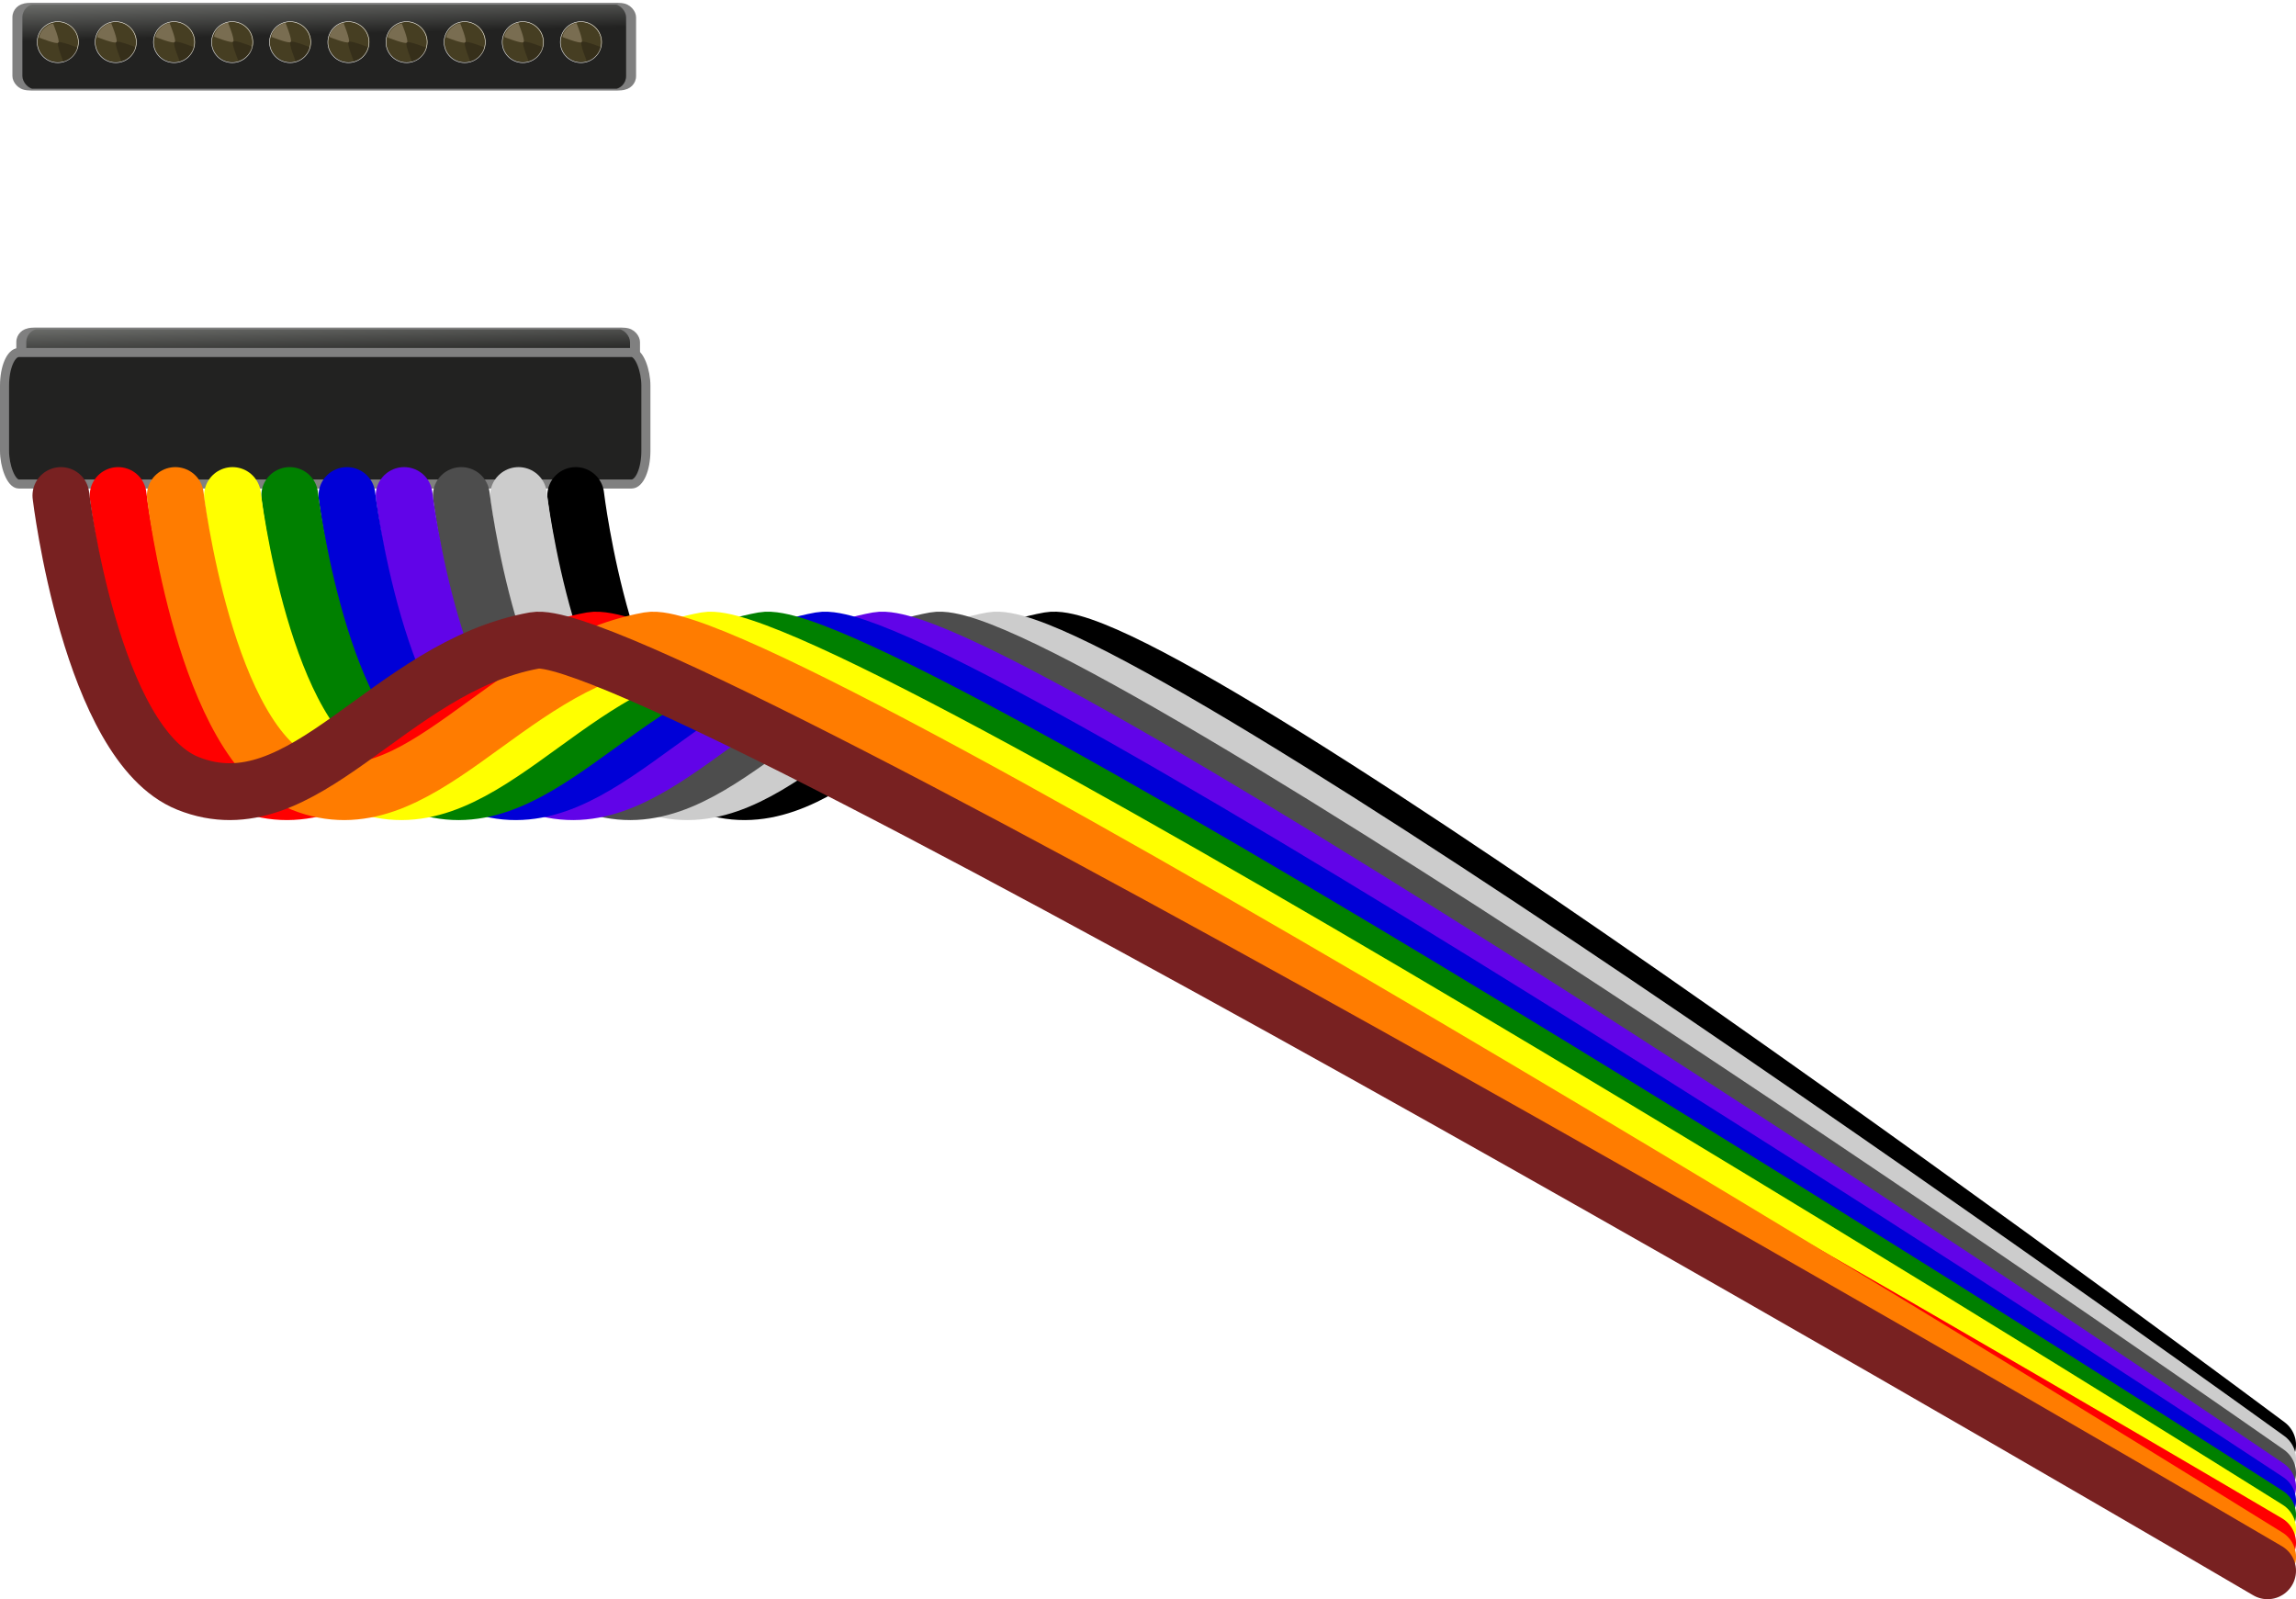 <?xml version="1.0" encoding="UTF-8" standalone="no"?>
<!-- Created with Inkscape (http://www.inkscape.org/) -->

<svg
   xmlns:osb="http://www.openswatchbook.org/uri/2009/osb"
   xmlns:dc="http://purl.org/dc/elements/1.1/"
   xmlns:cc="http://creativecommons.org/ns#"
   xmlns:rdf="http://www.w3.org/1999/02/22-rdf-syntax-ns#"
   xmlns:svg="http://www.w3.org/2000/svg"
   xmlns="http://www.w3.org/2000/svg"
   xmlns:xlink="http://www.w3.org/1999/xlink"
   xmlns:sodipodi="http://sodipodi.sourceforge.net/DTD/sodipodi-0.dtd"
   xmlns:inkscape="http://www.inkscape.org/namespaces/inkscape"
   width="169.055"
   height="117.743"
   id="svg150481"
   version="1.1"
   inkscape:version="0.48.5 r10040"
   sodipodi:docname="pins_and_ribbon.svg">
  <defs
     id="defs150483">
    <inkscape:perspective
       sodipodi:type="inkscape:persp3d"
       inkscape:vp_x="0 : 240 : 1"
       inkscape:vp_y="0 : 1000 : 0"
       inkscape:vp_z="640 : 240 : 1"
       inkscape:persp3d-origin="320 : 160 : 1"
       id="perspective152905" />
    <linearGradient
       id="linearGradient152895"
       osb:paint="solid">
      <stop
         style="stop-color:#ff0000;stop-opacity:1;"
         offset="0"
         id="stop152897" />
    </linearGradient>
    <linearGradient
       id="9-6-7-3">
      <stop
         id="N-0-1-4"
         stop-color="#939491" />
      <stop
         id="O-7-3-5"
         offset="1"
         stop-color="#cdd0cb" />
    </linearGradient>
    <filter
       id="filter3820-3"
       color-interpolation-filters="sRGB">
      <feGaussianBlur
         id="feGaussianBlur3822-1"
         stdDeviation="1.073" />
    </filter>
    <filter
       id="filter3968-4"
       color-interpolation-filters="sRGB">
      <feGaussianBlur
         id="feGaussianBlur3970-5"
         stdDeviation="0.246" />
    </filter>
    <filter
       id="filter4617"
       color-interpolation-filters="sRGB">
      <feGaussianBlur
         id="feGaussianBlur4619"
         stdDeviation="0.232" />
    </filter>
    <filter
       id="filter150351"
       color-interpolation-filters="sRGB">
      <feGaussianBlur
         id="feGaussianBlur150353"
         stdDeviation="0.232" />
    </filter>
    <filter
       id="filter3968-7-6"
       color-interpolation-filters="sRGB">
      <feGaussianBlur
         id="feGaussianBlur3970-0-1"
         stdDeviation="0.246" />
    </filter>
    <filter
       id="filter4617-8"
       color-interpolation-filters="sRGB">
      <feGaussianBlur
         id="feGaussianBlur4619-2"
         stdDeviation="0.232" />
    </filter>
    <filter
       id="filter150359"
       color-interpolation-filters="sRGB">
      <feGaussianBlur
         id="feGaussianBlur150361"
         stdDeviation="0.232" />
    </filter>
    <filter
       id="filter150363"
       color-interpolation-filters="sRGB">
      <feGaussianBlur
         id="feGaussianBlur150365"
         stdDeviation="0.246" />
    </filter>
    <filter
       id="filter4617-0"
       color-interpolation-filters="sRGB">
      <feGaussianBlur
         id="feGaussianBlur4619-5"
         stdDeviation="0.232" />
    </filter>
    <filter
       id="filter150369"
       color-interpolation-filters="sRGB">
      <feGaussianBlur
         id="feGaussianBlur150371"
         stdDeviation="0.232" />
    </filter>
    <filter
       id="filter150373"
       color-interpolation-filters="sRGB">
      <feGaussianBlur
         id="feGaussianBlur150375"
         stdDeviation="0.246" />
    </filter>
    <filter
       id="filter4617-50"
       color-interpolation-filters="sRGB">
      <feGaussianBlur
         id="feGaussianBlur4619-54"
         stdDeviation="0.232" />
    </filter>
    <filter
       id="filter150379"
       color-interpolation-filters="sRGB">
      <feGaussianBlur
         id="feGaussianBlur150381"
         stdDeviation="0.232" />
    </filter>
    <filter
       id="filter150383"
       color-interpolation-filters="sRGB">
      <feGaussianBlur
         id="feGaussianBlur150385"
         stdDeviation="0.246" />
    </filter>
    <filter
       id="filter4617-05"
       color-interpolation-filters="sRGB">
      <feGaussianBlur
         id="feGaussianBlur4619-06"
         stdDeviation="0.232" />
    </filter>
    <filter
       id="filter150389"
       color-interpolation-filters="sRGB">
      <feGaussianBlur
         id="feGaussianBlur150391"
         stdDeviation="0.232" />
    </filter>
    <filter
       id="filter150393"
       color-interpolation-filters="sRGB">
      <feGaussianBlur
         id="feGaussianBlur150395"
         stdDeviation="0.246" />
    </filter>
    <filter
       id="filter4617-5"
       color-interpolation-filters="sRGB">
      <feGaussianBlur
         id="feGaussianBlur4619-25"
         stdDeviation="0.232" />
    </filter>
    <filter
       id="filter150399"
       color-interpolation-filters="sRGB">
      <feGaussianBlur
         id="feGaussianBlur150401"
         stdDeviation="0.232" />
    </filter>
    <filter
       id="filter150403"
       color-interpolation-filters="sRGB">
      <feGaussianBlur
         id="feGaussianBlur150405"
         stdDeviation="0.246" />
    </filter>
    <filter
       id="filter4617-3"
       color-interpolation-filters="sRGB">
      <feGaussianBlur
         id="feGaussianBlur4619-0"
         stdDeviation="0.232" />
    </filter>
    <filter
       id="filter150409"
       color-interpolation-filters="sRGB">
      <feGaussianBlur
         id="feGaussianBlur150411"
         stdDeviation="0.232" />
    </filter>
    <filter
       id="filter150413"
       color-interpolation-filters="sRGB">
      <feGaussianBlur
         id="feGaussianBlur150415"
         stdDeviation="0.246" />
    </filter>
    <filter
       id="filter4617-7"
       color-interpolation-filters="sRGB">
      <feGaussianBlur
         id="feGaussianBlur4619-4"
         stdDeviation="0.232" />
    </filter>
    <filter
       id="filter150419"
       color-interpolation-filters="sRGB">
      <feGaussianBlur
         id="feGaussianBlur150421"
         stdDeviation="0.232" />
    </filter>
    <filter
       id="filter150423"
       color-interpolation-filters="sRGB">
      <feGaussianBlur
         id="feGaussianBlur150425"
         stdDeviation="0.246" />
    </filter>
    <filter
       id="filter4617-54"
       color-interpolation-filters="sRGB">
      <feGaussianBlur
         id="feGaussianBlur4619-9"
         stdDeviation="0.232" />
    </filter>
    <filter
       id="filter150429"
       color-interpolation-filters="sRGB">
      <feGaussianBlur
         id="feGaussianBlur150431"
         stdDeviation="0.232" />
    </filter>
    <linearGradient
       id="9-6-7-3-6">
      <stop
         id="N-0-1-4-7"
         stop-color="#939491" />
      <stop
         id="O-7-3-5-6"
         offset="1"
         stop-color="#cdd0cb" />
    </linearGradient>
    <filter
       id="filter3820-3-3"
       color-interpolation-filters="sRGB">
      <feGaussianBlur
         id="feGaussianBlur3822-1-6"
         stdDeviation="1.073" />
    </filter>
    <linearGradient
       y2="764.832"
       x2="615.987"
       y1="811.23"
       x1="624.554"
       gradientUnits="userSpaceOnUse"
       id="linearGradient150774"
       xlink:href="#9-6-7-3-6"
       inkscape:collect="always" />
    <linearGradient
       inkscape:collect="always"
       xlink:href="#9-6-7-3-0"
       id="linearGradient150863-0"
       gradientUnits="userSpaceOnUse"
       x1="624.554"
       y1="811.23"
       x2="615.987"
       y2="764.832" />
    <linearGradient
       id="9-6-7-3-0">
      <stop
         id="N-0-1-4-3"
         stop-color="#939491" />
      <stop
         id="O-7-3-5-2"
         offset="1"
         stop-color="#cdd0cb" />
    </linearGradient>
    <filter
       id="filter3820-3-5"
       color-interpolation-filters="sRGB">
      <feGaussianBlur
         id="feGaussianBlur3822-1-3"
         stdDeviation="1.073" />
    </filter>
    <linearGradient
       inkscape:collect="always"
       xlink:href="#9-6-7-3-2"
       id="linearGradient150863-4"
       gradientUnits="userSpaceOnUse"
       x1="241.564"
       y1="87.312"
       x2="234.196"
       y2="30.957" />
    <linearGradient
       id="9-6-7-3-2">
      <stop
         id="N-0-1-4-73"
         stop-color="#939491"
         offset="0"
         style="stop-color:#222221;stop-opacity:1;" />
      <stop
         id="O-7-3-5-9"
         offset="1"
         stop-color="#cdd0cb" />
    </linearGradient>
    <filter
       id="filter3820-3-9"
       color-interpolation-filters="sRGB">
      <feGaussianBlur
         id="feGaussianBlur3822-1-9"
         stdDeviation="1.073" />
    </filter>
    <linearGradient
       y2="764.832"
       x2="615.987"
       y1="811.23"
       x1="624.554"
       gradientUnits="userSpaceOnUse"
       id="linearGradient152986"
       xlink:href="#9-6-7-3-2"
       inkscape:collect="always" />
    <filter
       id="filter3968-4-9"
       color-interpolation-filters="sRGB">
      <feGaussianBlur
         id="feGaussianBlur3970-5-3"
         stdDeviation="0.246" />
    </filter>
    <filter
       id="filter4617-54-1"
       color-interpolation-filters="sRGB">
      <feGaussianBlur
         id="feGaussianBlur4619-9-2"
         stdDeviation="0.232" />
    </filter>
    <filter
       id="filter153067"
       color-interpolation-filters="sRGB">
      <feGaussianBlur
         id="feGaussianBlur153069"
         stdDeviation="0.232" />
    </filter>
    <filter
       inkscape:collect="always"
       id="filter153155"
       color-interpolation-filters="sRGB">
      <feGaussianBlur
         inkscape:collect="always"
         stdDeviation="0.491"
         id="feGaussianBlur153157" />
    </filter>
    <linearGradient
       inkscape:collect="always"
       xlink:href="#9-6-7-3-2-7"
       id="linearGradient150863-4-9"
       gradientUnits="userSpaceOnUse"
       x1="241.564"
       y1="87.312"
       x2="234.196"
       y2="30.957" />
    <linearGradient
       id="9-6-7-3-2-7">
      <stop
         id="N-0-1-4-73-0"
         stop-color="#939491"
         offset="0"
         style="stop-color:#222221;stop-opacity:1;" />
      <stop
         id="O-7-3-5-9-2"
         offset="1"
         stop-color="#cdd0cb" />
    </linearGradient>
    <filter
       color-interpolation-filters="sRGB"
       inkscape:collect="always"
       id="filter153155-9">
      <feGaussianBlur
         inkscape:collect="always"
         stdDeviation="0.491"
         id="feGaussianBlur153157-2" />
    </filter>
    <linearGradient
       inkscape:collect="always"
       xlink:href="#9-6-7-3-2-7"
       id="linearGradient153911"
       gradientUnits="userSpaceOnUse"
       x1="241.564"
       y1="87.312"
       x2="234.196"
       y2="30.957" />
    <linearGradient
       inkscape:collect="always"
       xlink:href="#9-6-7-3-2"
       id="linearGradient153913"
       gradientUnits="userSpaceOnUse"
       gradientTransform="matrix(1.055,0,0,2.439,-13.062,-236.235)"
       x1="241.564"
       y1="87.312"
       x2="234.196"
       y2="30.957" />
  </defs>
  <sodipodi:namedview
     id="base"
     pagecolor="#ffffff"
     bordercolor="#666666"
     borderopacity="1.0"
     inkscape:pageopacity="0.0"
     inkscape:pageshadow="2"
     inkscape:zoom="1"
     inkscape:cx="14.906782"
     inkscape:cy="-35.787984"
     inkscape:current-layer="layer1"
     inkscape:document-units="px"
     showgrid="false"
     inkscape:window-width="805"
     inkscape:window-height="636"
     inkscape:window-x="263"
     inkscape:window-y="0"
     inkscape:window-maximized="0"
     fit-margin-top="0"
     fit-margin-left="0"
     fit-margin-right="0"
     fit-margin-bottom="0" />
  <g
     id="layer1"
     inkscape:label="Layer 1"
     inkscape:groupmode="layer"
     transform="translate(-210.667,-124.544)">
    <rect
       style="color:#000000;fill:url(#linearGradient150863-4);fill-opacity:1;fill-rule:nonzero;stroke:#808080;stroke-width:1.186;stroke-linecap:butt;stroke-linejoin:miter;stroke-miterlimit:4;stroke-opacity:1;stroke-dasharray:none;stroke-dashoffset:0;marker:none;visibility:visible;display:inline;overflow:visible;filter:url(#filter153155);enable-background:accumulate"
       id="rect152967"
       width="73"
       height="57"
       x="267"
       y="59"
       transform="matrix(0.619,0,0,0.111,46.675,118.268)"
       ry="8.991"
       rx="1.616" />
    <g
       id="g153103"
       transform="translate(-0.388,-40.453)">
      <g
         transform="matrix(0.185,0,0,0.185,110.075,24.498)"
         id="g4271">
        <path
           d="m 577.3,776.09 c 0,4.463 -3.731,8.081 -8.334,8.081 -4.603,0 -8.334,-3.618 -8.334,-8.081 0,-4.463 3.731,-8.081 8.334,-8.081 4.603,0 8.334,3.618 8.334,8.081 z"
           style="color:#000000;fill:#463e22"
           id="path2999"
           inkscape:connector-curvature="0" />
        <path
           transform="matrix(0.983,0,0,1.009,9.543,-6.84)"
           d="m 577.3,776.09 c 0,4.463 -3.731,8.081 -8.334,8.081 -4.603,0 -8.334,-3.618 -8.334,-8.081 0,-4.463 3.731,-8.081 8.334,-8.081 4.603,0 8.334,3.618 8.334,8.081 z"
           style="color:#000000;fill:none;stroke:#ffffff;stroke-width:0.2;filter:url(#filter3968-4)"
           id="path3932"
           inkscape:connector-curvature="0" />
        <path
           transform="translate(0.843,0)"
           d="m 568.21,776.47 c -0.782,0.698 -7.611,-2.039 -7.611,-2.039 -0.024,-2.119 3.077,-5.488 5.554,-5.553 0,0 2.839,6.895 2.057,7.593 z"
           style="fill:#e1cdb3;fill-opacity:0.328;filter:url(#filter4617)"
           id="path4595-7"
           inkscape:connector-curvature="0" />
        <path
           transform="matrix(-1,0,0,-1,1137.2,1552.8)"
           d="m 568.21,776.47 c -0.782,0.698 -7.611,-2.039 -7.611,-2.039 -0.024,-2.119 3.077,-5.488 5.554,-5.553 0,0 2.839,6.895 2.057,7.593 z"
           style="fill:#18110a;fill-opacity:0.328;filter:url(#filter4617)"
           id="path4621-46"
           inkscape:connector-curvature="0" />
      </g>
      <g
         transform="matrix(0.185,0,0,0.185,109.139,24.536)"
         id="g4265">
        <path
           transform="translate(28.126,-0.206)"
           d="m 577.3,776.09 c 0,4.463 -3.731,8.081 -8.334,8.081 -4.603,0 -8.334,-3.618 -8.334,-8.081 0,-4.463 3.731,-8.081 8.334,-8.081 4.603,0 8.334,3.618 8.334,8.081 z"
           style="color:#000000;fill:#463e22"
           id="path2999-7"
           inkscape:connector-curvature="0" />
        <path
           transform="matrix(0.983,0,0,1.009,37.669,-7.046)"
           d="m 577.3,776.09 c 0,4.463 -3.731,8.081 -8.334,8.081 -4.603,0 -8.334,-3.618 -8.334,-8.081 0,-4.463 3.731,-8.081 8.334,-8.081 4.603,0 8.334,3.618 8.334,8.081 z"
           style="color:#000000;fill:none;stroke:#ffffff;stroke-width:0.2;filter:url(#filter3968-7-6)"
           id="path3932-9"
           inkscape:connector-curvature="0" />
        <path
           d="m 597.22,776.07 c -0.782,0.698 -7.611,-2.039 -7.611,-2.039 -0.024,-2.119 3.077,-5.488 5.554,-5.553 0,0 2.839,6.895 2.057,7.593 z"
           style="fill:#e1cdb3;fill-opacity:0.328;filter:url(#filter4617-8)"
           id="path4623-9"
           inkscape:connector-curvature="0" />
        <path
           transform="matrix(-1,0,0,-1,1165.3,1552.4)"
           d="m 568.21,776.47 c -0.782,0.698 -7.611,-2.039 -7.611,-2.039 -0.024,-2.119 3.077,-5.488 5.554,-5.553 0,0 2.839,6.895 2.057,7.593 z"
           style="fill:#18110a;fill-opacity:0.328;filter:url(#filter4617-8)"
           id="path4625-12"
           inkscape:connector-curvature="0" />
      </g>
      <g
         transform="matrix(0.185,0,0,0.185,122.915,24.498)"
         id="g4277">
        <path
           d="m 577.3,776.09 c 0,4.463 -3.731,8.081 -8.334,8.081 -4.603,0 -8.334,-3.618 -8.334,-8.081 0,-4.463 3.731,-8.081 8.334,-8.081 4.603,0 8.334,3.618 8.334,8.081 z"
           style="color:#000000;fill:#463e22"
           id="path4279"
           inkscape:connector-curvature="0" />
        <path
           transform="matrix(0.983,0,0,1.009,9.543,-6.84)"
           d="m 577.3,776.09 c 0,4.463 -3.731,8.081 -8.334,8.081 -4.603,0 -8.334,-3.618 -8.334,-8.081 0,-4.463 3.731,-8.081 8.334,-8.081 4.603,0 8.334,3.618 8.334,8.081 z"
           style="color:#000000;fill:none;stroke:#ffffff;stroke-width:0.2;filter:url(#filter3968-4)"
           id="path4283"
           inkscape:connector-curvature="0" />
        <path
           d="m 569.25,776.07 c -0.782,0.698 -7.611,-2.039 -7.611,-2.039 -0.024,-2.119 3.077,-5.488 5.554,-5.553 0,0 2.839,6.895 2.057,7.593 z"
           style="fill:#e1cdb3;fill-opacity:0.328;filter:url(#filter4617-0)"
           id="path4623-4"
           inkscape:connector-curvature="0" />
        <path
           transform="matrix(-1,0,0,-1,1137.4,1552.4)"
           d="m 568.21,776.47 c -0.782,0.698 -7.611,-2.039 -7.611,-2.039 -0.024,-2.119 3.077,-5.488 5.554,-5.553 0,0 2.839,6.895 2.057,7.593 z"
           style="fill:#18110a;fill-opacity:0.328;filter:url(#filter4617-0)"
           id="path4625-64"
           inkscape:connector-curvature="0" />
      </g>
      <g
         transform="matrix(0.185,0,0,0.185,131.475,24.498)"
         id="g4287">
        <path
           d="m 577.3,776.09 c 0,4.463 -3.731,8.081 -8.334,8.081 -4.603,0 -8.334,-3.618 -8.334,-8.081 0,-4.463 3.731,-8.081 8.334,-8.081 4.603,0 8.334,3.618 8.334,8.081 z"
           style="color:#000000;fill:#463e22"
           id="path4289"
           inkscape:connector-curvature="0" />
        <path
           transform="matrix(0.983,0,0,1.009,9.543,-6.84)"
           d="m 577.3,776.09 c 0,4.463 -3.731,8.081 -8.334,8.081 -4.603,0 -8.334,-3.618 -8.334,-8.081 0,-4.463 3.731,-8.081 8.334,-8.081 4.603,0 8.334,3.618 8.334,8.081 z"
           style="color:#000000;fill:none;stroke:#ffffff;stroke-width:0.2;filter:url(#filter3968-4)"
           id="path4293"
           inkscape:connector-curvature="0" />
        <path
           d="m 568.96,776.25 c -0.782,0.698 -7.611,-2.039 -7.611,-2.039 -0.024,-2.119 3.077,-5.488 5.554,-5.553 0,0 2.839,6.895 2.057,7.593 z"
           style="fill:#e1cdb3;fill-opacity:0.328;filter:url(#filter4617-50)"
           id="path4623-2"
           inkscape:connector-curvature="0" />
        <path
           transform="matrix(-1,0,0,-1,1137.1,1552.6)"
           d="m 568.21,776.47 c -0.782,0.698 -7.611,-2.039 -7.611,-2.039 -0.024,-2.119 3.077,-5.488 5.554,-5.553 0,0 2.839,6.895 2.057,7.593 z"
           style="fill:#18110a;fill-opacity:0.328;filter:url(#filter4617-50)"
           id="path4625-1"
           inkscape:connector-curvature="0" />
      </g>
      <g
         transform="matrix(0.185,0,0,0.185,140.034,24.498)"
         id="g4297">
        <path
           d="m 577.3,776.09 c 0,4.463 -3.731,8.081 -8.334,8.081 -4.603,0 -8.334,-3.618 -8.334,-8.081 0,-4.463 3.731,-8.081 8.334,-8.081 4.603,0 8.334,3.618 8.334,8.081 z"
           style="color:#000000;fill:#463e22"
           id="path4299"
           inkscape:connector-curvature="0" />
        <path
           transform="matrix(0.983,0,0,1.009,9.543,-6.84)"
           d="m 577.3,776.09 c 0,4.463 -3.731,8.081 -8.334,8.081 -4.603,0 -8.334,-3.618 -8.334,-8.081 0,-4.463 3.731,-8.081 8.334,-8.081 4.603,0 8.334,3.618 8.334,8.081 z"
           style="color:#000000;fill:none;stroke:#ffffff;stroke-width:0.2;filter:url(#filter3968-4)"
           id="path4303"
           inkscape:connector-curvature="0" />
        <path
           d="m 569.13,776.34 c -0.782,0.698 -7.611,-2.039 -7.611,-2.039 -0.024,-2.119 3.077,-5.488 5.554,-5.553 0,0 2.839,6.895 2.057,7.593 z"
           style="fill:#e1cdb3;fill-opacity:0.328;filter:url(#filter4617-05)"
           id="path4623-0"
           inkscape:connector-curvature="0" />
        <path
           transform="matrix(-1,0,0,-1,1137.2,1552.7)"
           d="m 568.21,776.47 c -0.782,0.698 -7.611,-2.039 -7.611,-2.039 -0.024,-2.119 3.077,-5.488 5.554,-5.553 0,0 2.839,6.895 2.057,7.593 z"
           style="fill:#18110a;fill-opacity:0.328;filter:url(#filter4617-05)"
           id="path4625-68"
           inkscape:connector-curvature="0" />
      </g>
      <g
         transform="matrix(0.185,0,0,0.185,118.635,24.498)"
         id="g4307">
        <path
           d="m 577.3,776.09 c 0,4.463 -3.731,8.081 -8.334,8.081 -4.603,0 -8.334,-3.618 -8.334,-8.081 0,-4.463 3.731,-8.081 8.334,-8.081 4.603,0 8.334,3.618 8.334,8.081 z"
           style="color:#000000;fill:#463e22"
           id="path4309"
           inkscape:connector-curvature="0" />
        <path
           transform="matrix(0.983,0,0,1.009,9.543,-6.84)"
           d="m 577.3,776.09 c 0,4.463 -3.731,8.081 -8.334,8.081 -4.603,0 -8.334,-3.618 -8.334,-8.081 0,-4.463 3.731,-8.081 8.334,-8.081 4.603,0 8.334,3.618 8.334,8.081 z"
           style="color:#000000;fill:none;stroke:#ffffff;stroke-width:0.2;filter:url(#filter3968-4)"
           id="path4313"
           inkscape:connector-curvature="0" />
        <path
           d="m 569.13,776.25 c -0.782,0.698 -7.611,-2.039 -7.611,-2.039 -0.024,-2.119 3.077,-5.488 5.554,-5.553 0,0 2.839,6.895 2.057,7.593 z"
           style="fill:#e1cdb3;fill-opacity:0.328;filter:url(#filter4617-5)"
           id="path4623-6"
           inkscape:connector-curvature="0" />
        <path
           transform="matrix(-1,0,0,-1,1137.2,1552.6)"
           d="m 568.21,776.47 c -0.782,0.698 -7.611,-2.039 -7.611,-2.039 -0.024,-2.119 3.077,-5.488 5.554,-5.553 0,0 2.839,6.895 2.057,7.593 z"
           style="fill:#18110a;fill-opacity:0.328;filter:url(#filter4617-5)"
           id="path4625-3"
           inkscape:connector-curvature="0" />
      </g>
      <g
         transform="matrix(0.185,0,0,0.185,121.978,24.536)"
         id="g4317">
        <path
           transform="translate(28.126,-0.206)"
           d="m 577.3,776.09 c 0,4.463 -3.731,8.081 -8.334,8.081 -4.603,0 -8.334,-3.618 -8.334,-8.081 0,-4.463 3.731,-8.081 8.334,-8.081 4.603,0 8.334,3.618 8.334,8.081 z"
           style="color:#000000;fill:#463e22"
           id="path4319"
           inkscape:connector-curvature="0" />
        <path
           transform="matrix(0.983,0,0,1.009,37.669,-7.046)"
           d="m 577.3,776.09 c 0,4.463 -3.731,8.081 -8.334,8.081 -4.603,0 -8.334,-3.618 -8.334,-8.081 0,-4.463 3.731,-8.081 8.334,-8.081 4.603,0 8.334,3.618 8.334,8.081 z"
           style="color:#000000;fill:none;stroke:#ffffff;stroke-width:0.2;filter:url(#filter3968-7-6)"
           id="path4323"
           inkscape:connector-curvature="0" />
        <path
           d="m 597.2,775.99 c -0.782,0.698 -7.611,-2.039 -7.611,-2.039 -0.024,-2.119 3.077,-5.488 5.554,-5.553 0,0 2.839,6.895 2.057,7.593 z"
           style="fill:#e1cdb3;fill-opacity:0.328;filter:url(#filter4617-3)"
           id="path4623-5"
           inkscape:connector-curvature="0" />
        <path
           transform="matrix(-1,0,0,-1,1165.3,1552.4)"
           d="m 568.21,776.47 c -0.782,0.698 -7.611,-2.039 -7.611,-2.039 -0.024,-2.119 3.077,-5.488 5.554,-5.553 0,0 2.839,6.895 2.057,7.593 z"
           style="fill:#18110a;fill-opacity:0.328;filter:url(#filter4617-3)"
           id="path4625-6"
           inkscape:connector-curvature="0" />
      </g>
      <g
         transform="matrix(0.185,0,0,0.185,135.755,24.498)"
         id="g4327">
        <path
           d="m 577.3,776.09 c 0,4.463 -3.731,8.081 -8.334,8.081 -4.603,0 -8.334,-3.618 -8.334,-8.081 0,-4.463 3.731,-8.081 8.334,-8.081 4.603,0 8.334,3.618 8.334,8.081 z"
           style="color:#000000;fill:#463e22"
           id="path4329"
           inkscape:connector-curvature="0" />
        <path
           transform="matrix(0.983,0,0,1.009,9.543,-6.84)"
           d="m 577.3,776.09 c 0,4.463 -3.731,8.081 -8.334,8.081 -4.603,0 -8.334,-3.618 -8.334,-8.081 0,-4.463 3.731,-8.081 8.334,-8.081 4.603,0 8.334,3.618 8.334,8.081 z"
           style="color:#000000;fill:none;stroke:#ffffff;stroke-width:0.2;filter:url(#filter3968-4)"
           id="path4333"
           inkscape:connector-curvature="0" />
        <path
           d="m 569.02,776.43 c -0.782,0.698 -7.611,-2.039 -7.611,-2.039 -0.024,-2.119 3.077,-5.488 5.554,-5.553 0,0 2.839,6.895 2.057,7.593 z"
           style="fill:#e1cdb3;fill-opacity:0.328;filter:url(#filter4617-7)"
           id="path4623-54"
           inkscape:connector-curvature="0" />
        <path
           transform="matrix(-1,0,0,-1,1137.1,1552.8)"
           d="m 568.21,776.47 c -0.782,0.698 -7.611,-2.039 -7.611,-2.039 -0.024,-2.119 3.077,-5.488 5.554,-5.553 0,0 2.839,6.895 2.057,7.593 z"
           style="fill:#18110a;fill-opacity:0.328;filter:url(#filter4617-7)"
           id="path4625-7"
           inkscape:connector-curvature="0" />
      </g>
      <g
         transform="matrix(0.185,0,0,0.185,144.314,24.498)"
         id="g4337">
        <path
           d="m 577.3,776.09 c 0,4.463 -3.731,8.081 -8.334,8.081 -4.603,0 -8.334,-3.618 -8.334,-8.081 0,-4.463 3.731,-8.081 8.334,-8.081 4.603,0 8.334,3.618 8.334,8.081 z"
           style="color:#000000;fill:#463e22"
           id="path4339"
           inkscape:connector-curvature="0" />
        <path
           transform="matrix(0.983,0,0,1.009,9.543,-6.84)"
           d="m 577.3,776.09 c 0,4.463 -3.731,8.081 -8.334,8.081 -4.603,0 -8.334,-3.618 -8.334,-8.081 0,-4.463 3.731,-8.081 8.334,-8.081 4.603,0 8.334,3.618 8.334,8.081 z"
           style="color:#000000;fill:none;stroke:#ffffff;stroke-width:0.2;filter:url(#filter3968-4)"
           id="path4343"
           inkscape:connector-curvature="0" />
        <path
           d="m 569.14,776.25 c -0.782,0.698 -7.611,-2.039 -7.611,-2.039 -0.024,-2.119 3.077,-5.488 5.554,-5.553 0,0 2.839,6.895 2.057,7.593 z"
           style="fill:#e1cdb3;fill-opacity:0.328;filter:url(#filter4617-54)"
           id="path4623-3"
           inkscape:connector-curvature="0" />
        <path
           transform="matrix(-1,0,0,-1,1137.3,1552.6)"
           d="m 568.21,776.47 c -0.782,0.698 -7.611,-2.039 -7.611,-2.039 -0.024,-2.119 3.077,-5.488 5.554,-5.553 0,0 2.839,6.895 2.057,7.593 z"
           style="fill:#18110a;fill-opacity:0.328;filter:url(#filter4617-54)"
           id="path4625-33"
           inkscape:connector-curvature="0" />
      </g>
      <g
         transform="matrix(0.185,0,0,0.185,148.594,24.498)"
         id="g4337-1">
        <path
           d="m 577.3,776.09 c 0,4.463 -3.731,8.081 -8.334,8.081 -4.603,0 -8.334,-3.618 -8.334,-8.081 0,-4.463 3.731,-8.081 8.334,-8.081 4.603,0 8.334,3.618 8.334,8.081 z"
           style="color:#000000;fill:#463e22"
           id="path4339-6"
           inkscape:connector-curvature="0" />
        <path
           transform="matrix(0.983,0,0,1.009,9.543,-6.84)"
           d="m 577.3,776.09 c 0,4.463 -3.731,8.081 -8.334,8.081 -4.603,0 -8.334,-3.618 -8.334,-8.081 0,-4.463 3.731,-8.081 8.334,-8.081 4.603,0 8.334,3.618 8.334,8.081 z"
           style="color:#000000;fill:none;stroke:#ffffff;stroke-width:0.2;filter:url(#filter3968-4-9)"
           id="path4343-9"
           inkscape:connector-curvature="0" />
        <path
           d="m 569.14,776.25 c -0.782,0.698 -7.611,-2.039 -7.611,-2.039 -0.024,-2.119 3.077,-5.488 5.554,-5.553 0,0 2.839,6.895 2.057,7.593 z"
           style="fill:#e1cdb3;fill-opacity:0.328;filter:url(#filter4617-54-1)"
           id="path4623-3-2"
           inkscape:connector-curvature="0" />
        <path
           transform="matrix(-1,0,0,-1,1137.3,1552.6)"
           d="m 568.21,776.47 c -0.782,0.698 -7.611,-2.039 -7.611,-2.039 -0.024,-2.119 3.077,-5.488 5.554,-5.553 0,0 2.839,6.895 2.057,7.593 z"
           style="fill:#18110a;fill-opacity:0.328;filter:url(#filter4617-54-1)"
           id="path4625-33-4"
           inkscape:connector-curvature="0" />
      </g>
    </g>
    <g
       id="g153895"
       transform="translate(-51,-167)">
      <g
         transform="translate(51.135,144.682)"
         id="g153875">
        <rect
           style="color:#000000;fill:url(#linearGradient153911);fill-opacity:1;fill-rule:nonzero;stroke:#808080;stroke-width:1.186;stroke-linecap:butt;stroke-linejoin:miter;stroke-miterlimit:4;stroke-opacity:1;stroke-dasharray:none;stroke-dashoffset:0;marker:none;visibility:visible;display:inline;overflow:visible;filter:url(#filter153155-9);enable-background:accumulate"
           id="rect152967-3"
           width="73"
           height="57"
           x="267"
           y="59"
           transform="matrix(0.619,0,0,0.111,46.828,164.497)"
           ry="8.991"
           rx="1.616" />
        <rect
           style="color:#000000;fill:url(#linearGradient153913);fill-opacity:1;fill-rule:nonzero;stroke:#808080;stroke-width:0.667;stroke-linecap:butt;stroke-linejoin:miter;stroke-miterlimit:4;stroke-opacity:1;stroke-dasharray:none;stroke-dashoffset:0;marker:none;visibility:visible;display:inline;overflow:visible;enable-background:accumulate"
           id="rect153581"
           width="47.223"
           height="9.684"
           x="210.866"
           y="172.815"
           rx="1.055"
           ry="2.439" />
      </g>
      <g
         transform="translate(50,186)"
         id="g153883">
        <path
           id="path3986-6-3-0-9-0-8-9"
           sodipodi:nodetypes="casc"
           style="fill:none;stroke:#000000;stroke-width:4.185;stroke-linecap:round;stroke-miterlimit:4;stroke-dasharray:none"
           d="m 254.058,142.029 c 0,0 2.182,18.309 9.344,21.189 8.54,3.434 14.743,-8.57 25.533,-10.519 8.345,-1.507 89.695,59.237 89.695,59.237"
           inkscape:connector-curvature="0" />
        <path
           id="path3986-6-3-0-9-0-8"
           sodipodi:nodetypes="casc"
           style="fill:none;stroke:#cccccc;stroke-width:4.185;stroke-linecap:round;stroke-miterlimit:4;stroke-dasharray:none"
           d="m 249.846,142.029 c 0,0 2.182,18.309 9.344,21.189 8.54,3.434 14.743,-8.57 25.533,-10.519 8.345,-1.507 93.907,60.266 93.907,60.266"
           inkscape:connector-curvature="0" />
        <path
           id="path3986-6-3-0-9-0"
           sodipodi:nodetypes="casc"
           style="fill:none;stroke:#4d4d4d;stroke-width:4.185;stroke-linecap:round;stroke-miterlimit:4;stroke-dasharray:none"
           d="m 245.634,142.029 c 0,0 2.182,18.309 9.344,21.189 8.54,3.434 14.743,-8.57 25.533,-10.519 8.345,-1.507 98.118,61.295 98.118,61.295"
           inkscape:connector-curvature="0" />
        <path
           id="path3986-6-3-0-9-0-8-9-7"
           sodipodi:nodetypes="casc"
           style="fill:none;stroke:#6104e8;stroke-width:4.185;stroke-linecap:round;stroke-miterlimit:4;stroke-opacity:1;stroke-dasharray:none"
           d="m 241.423,142.029 c 0,0 2.182,18.309 9.344,21.189 8.54,3.434 14.743,-8.57 25.533,-10.519 8.345,-1.507 102.33,62.324 102.33,62.324"
           inkscape:connector-curvature="0" />
        <path
           id="path3986"
           sodipodi:nodetypes="casc"
           style="fill:none;stroke:#0000d7;stroke-width:4.185;stroke-linecap:round;stroke-miterlimit:4;stroke-dasharray:none"
           d="m 237.211,142.029 c 0,0 2.182,18.309 9.344,21.189 8.54,3.434 14.743,-8.57 25.533,-10.519 8.345,-1.507 106.542,63.352 106.542,63.352"
           inkscape:connector-curvature="0" />
        <path
           id="path3986-6"
           sodipodi:nodetypes="casc"
           style="fill:none;stroke:#008000;stroke-width:4.185;stroke-linecap:round;stroke-miterlimit:4;stroke-dasharray:none"
           d="m 232.999,142.029 c 0,0 2.182,18.309 9.344,21.189 8.54,3.434 14.743,-8.57 25.533,-10.519 8.345,-1.507 110.754,64.381 110.754,64.381"
           inkscape:connector-curvature="0" />
        <path
           id="path3986-6-3"
           sodipodi:nodetypes="casc"
           style="fill:none;stroke:#ffff00;stroke-width:4.185;stroke-linecap:round;stroke-miterlimit:4;stroke-dasharray:none"
           d="m 228.787,142.029 c 0,0 2.182,18.309 9.344,21.189 8.54,3.434 14.743,-8.57 25.533,-10.519 8.345,-1.507 114.965,65.41 114.965,65.41"
           inkscape:connector-curvature="0" />
        <path
           id="path3986-6-3-0"
           sodipodi:nodetypes="casc"
           style="fill:none;stroke:#ff0000;stroke-width:4.185;stroke-linecap:round;stroke-miterlimit:4;stroke-dasharray:none"
           d="m 220.364,142.029 c 0,0 2.182,18.309 9.344,21.189 8.54,3.434 14.743,-8.57 25.533,-10.519 8.345,-1.507 123.389,66.438 123.389,66.438"
           inkscape:connector-curvature="0" />
        <path
           id="path3986-6-3-0-4"
           sodipodi:nodetypes="casc"
           style="fill:none;stroke:#ff7c00;stroke-width:4.185;stroke-linecap:round;stroke-miterlimit:4;stroke-opacity:1;stroke-dasharray:none"
           d="m 224.576,142.029 c 0,0 2.182,18.309 9.344,21.189 8.54,3.434 14.743,-8.57 25.533,-10.519 8.345,-1.507 119.177,67.467 119.177,67.467"
           inkscape:connector-curvature="0" />
        <path
           id="path3986-6-3-0-9"
           sodipodi:nodetypes="casc"
           style="fill:none;stroke:#782121;stroke-width:4.185;stroke-linecap:round;stroke-miterlimit:4;stroke-dasharray:none"
           d="m 216.152,142.029 c 0,0 2.182,18.309 9.344,21.189 8.54,3.434 14.743,-8.57 25.533,-10.519 8.345,-1.507 127.6,68.496 127.6,68.496"
           inkscape:connector-curvature="0" />
      </g>
    </g>
  </g>
</svg>
